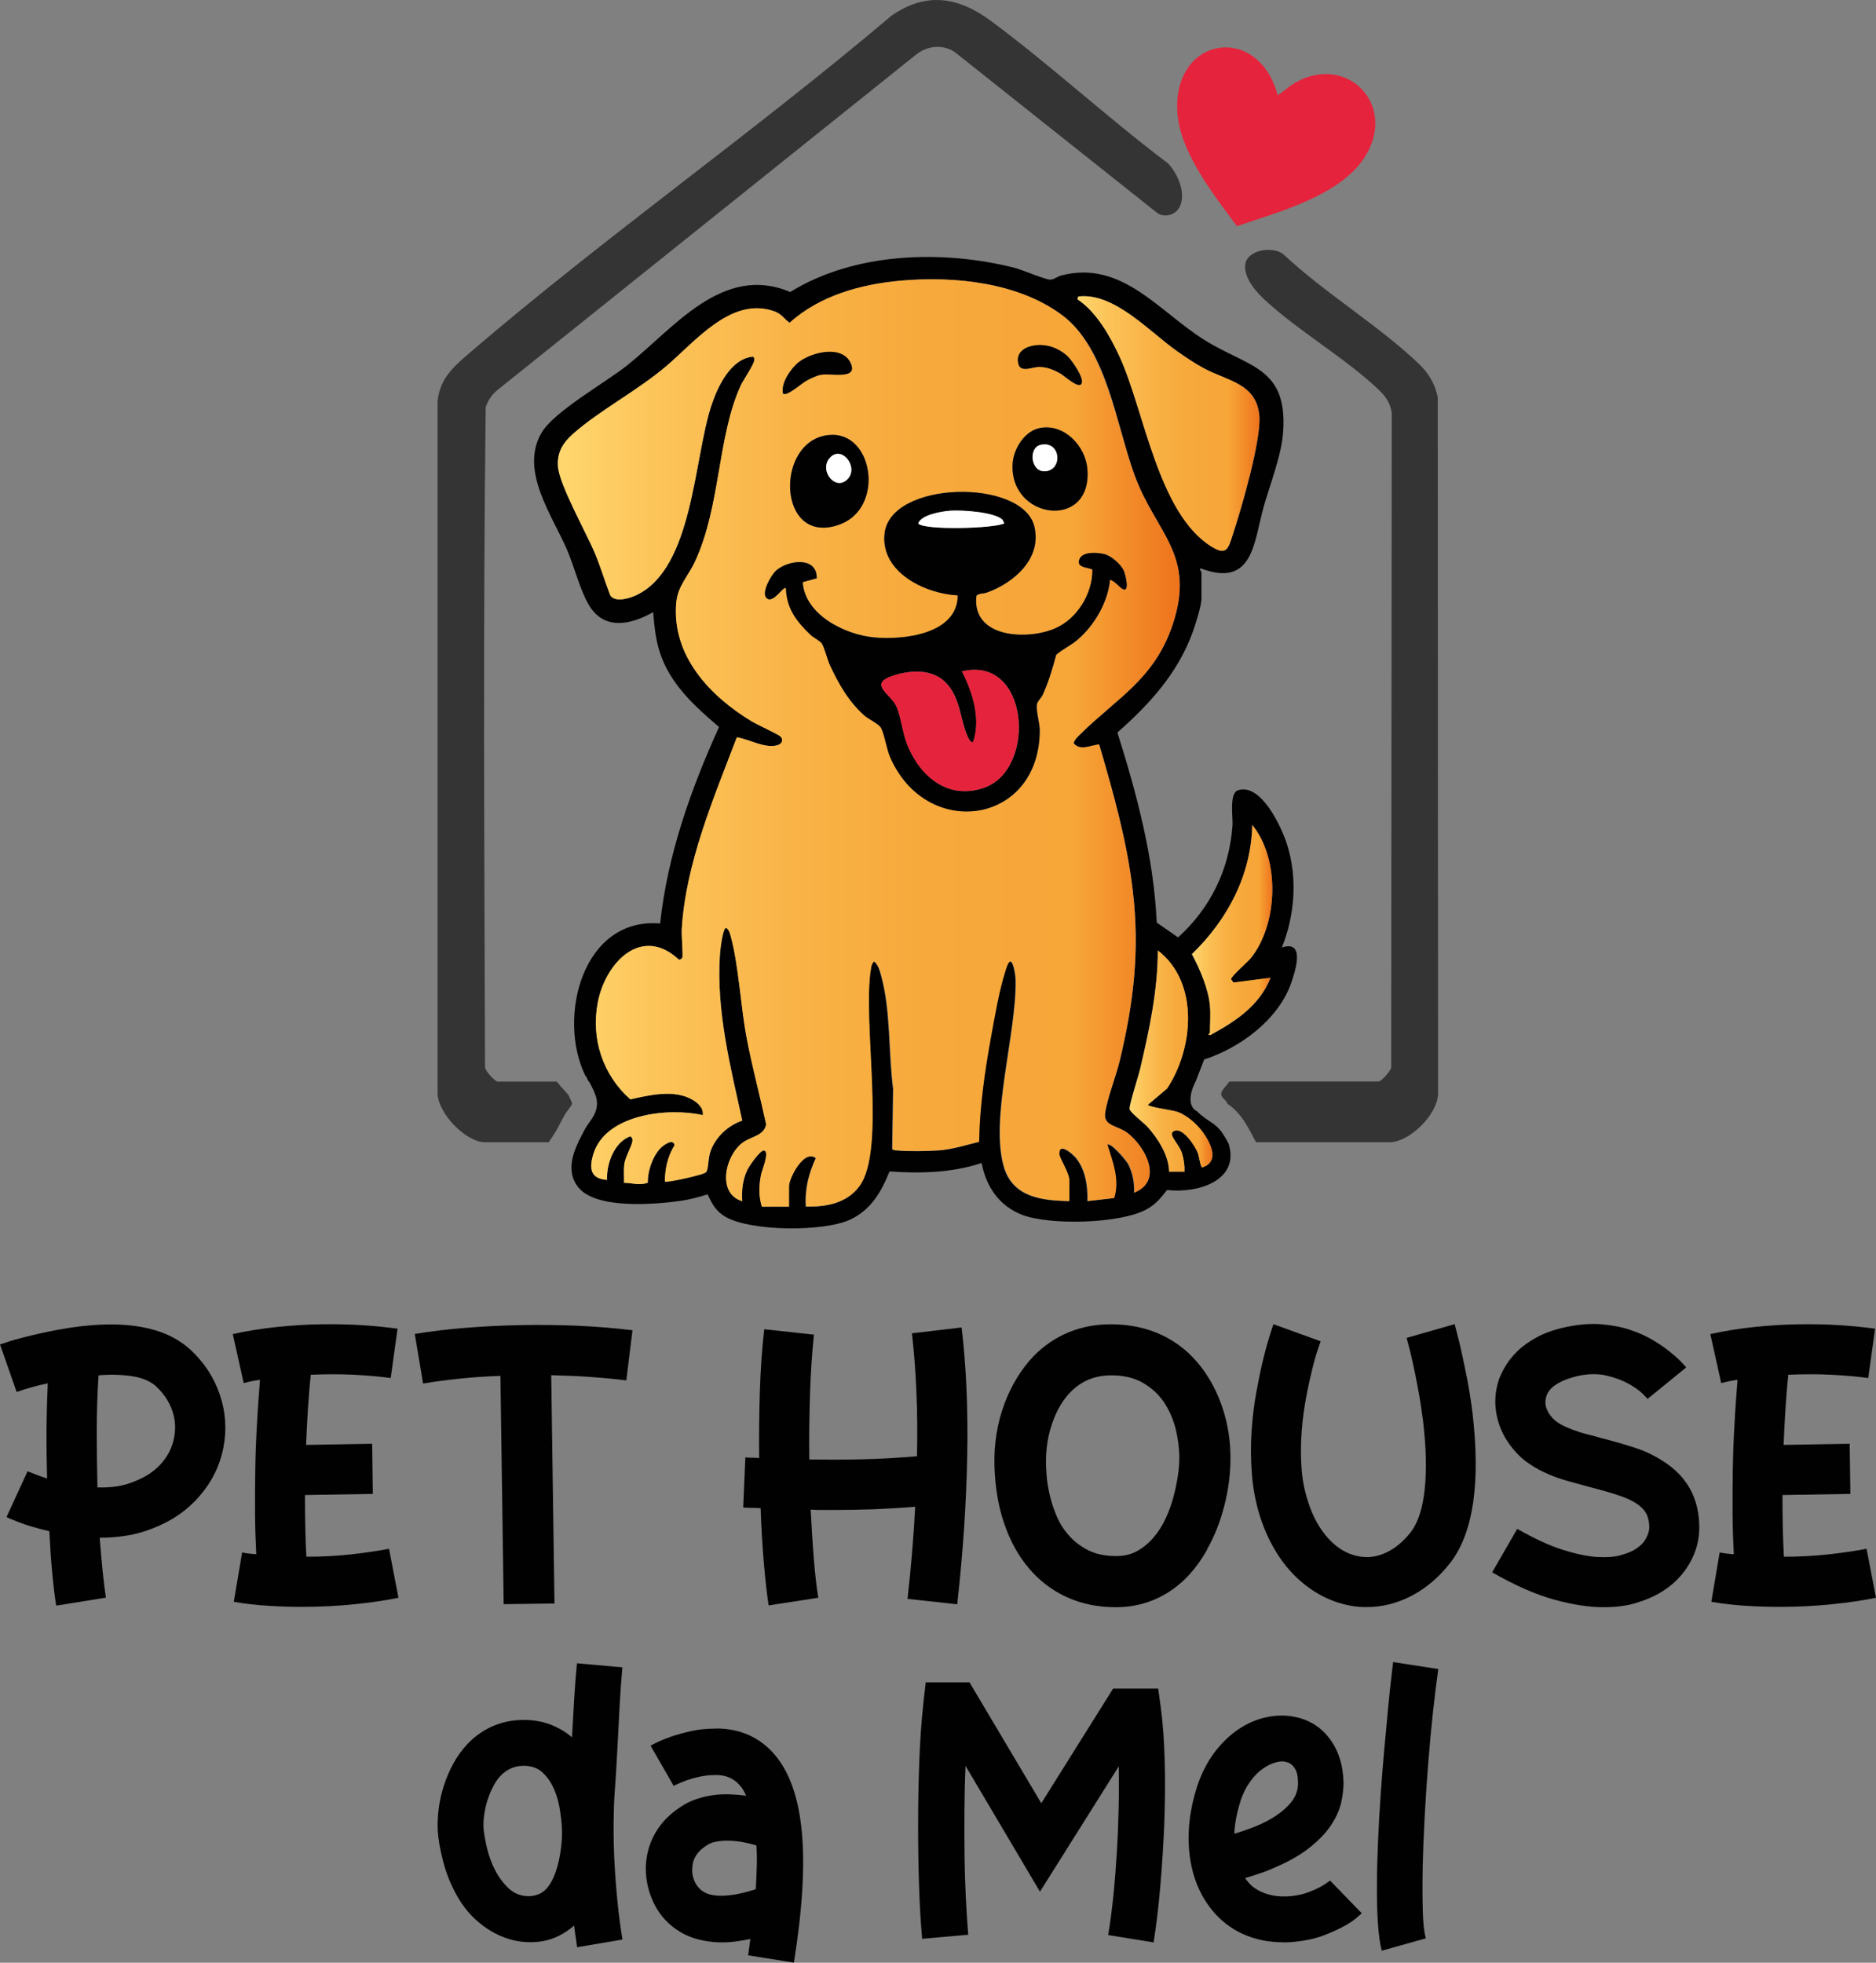 <svg xmlns="http://www.w3.org/2000/svg" xmlns:xlink="http://www.w3.org/1999/xlink" id="Camada_1" data-name="Camada 1" viewBox="0 0 166.9 174.62"><rect x="0" y="0" width="166.9" height="174.62" fill="#808080" stroke="none"/><defs><style>      .cls-1 {        fill: url(#Gradiente_sem_nome_68-3);      }      .cls-2 {        fill: #fff;      }      .cls-3 {        fill: url(#Gradiente_sem_nome_68-4);      }      .cls-4 {        fill: #e6233c;      }      .cls-5 {        fill: url(#Gradiente_sem_nome_68-2);      }      .cls-6 {        fill: url(#Gradiente_sem_nome_68);      }      .cls-7 {        fill: #343434;      }      .cls-8 {        fill: #010101;      }    </style><linearGradient id="Gradiente_sem_nome_68" data-name="Gradiente sem nome 68" x1="95.86" y1="37.68" x2="112.05" y2="37.68" gradientUnits="userSpaceOnUse"><stop offset="0" stop-color="#ffd76e"></stop><stop offset=".16" stop-color="#fcc459"></stop><stop offset=".38" stop-color="#f9b347"></stop><stop offset=".6" stop-color="#f7a93b"></stop><stop offset=".83" stop-color="#f7a638"></stop><stop offset="1" stop-color="#ee731c"></stop></linearGradient><linearGradient id="Gradiente_sem_nome_68-2" data-name="Gradiente sem nome 68" x1="49.6" y1="66.13" x2="104.92" y2="66.13" xlink:href="#Gradiente_sem_nome_68"></linearGradient><linearGradient id="Gradiente_sem_nome_68-3" data-name="Gradiente sem nome 68" x1="106.04" y1="82.74" x2="113.19" y2="82.74" xlink:href="#Gradiente_sem_nome_68"></linearGradient><linearGradient id="Gradiente_sem_nome_68-4" data-name="Gradiente sem nome 68" x1="100.5" y1="94.4" x2="107.87" y2="94.4" xlink:href="#Gradiente_sem_nome_68"></linearGradient></defs><g><path class="cls-8" d="M4.26,123.07c-.54.11-1.04.23-1.52.37-.47.14-.89.27-1.26.4l-1.48-4.23s.23-.06.56-.18c.33-.12.79-.25,1.36-.4.57-.15,1.23-.31,1.97-.47.74-.16,1.53-.31,2.37-.44,4.91-.73,8.47-.08,10.69,1.97,1.23,1.14,2.1,2.48,2.61,4,.52,1.53.62,3.09.32,4.68-.32,1.64-1.04,3.09-2.16,4.37-1.12,1.28-2.52,2.23-4.2,2.86-.75.3-1.52.51-2.31.63s-1.56.18-2.31.18h-.03c.17,2.22.35,3.99.55,5.33l-4.42.71c-.13-.8-.25-1.76-.35-2.89-.11-1.13-.19-2.37-.26-3.73-1.1-.26-1.99-.52-2.68-.79-.69-.27-1.07-.42-1.13-.47l1.87-4.07s.19.06.5.19c.31.13.73.28,1.24.45-.04-1.42-.06-2.85-.05-4.28.01-1.43.05-2.83.11-4.21ZM13.91,123.36c-.52-.47-1.23-.78-2.15-.92-.92-.14-1.91-.17-2.99-.08-.11,1.61-.16,3.27-.16,4.97s.02,3.37.06,5c.56.02,1.11,0,1.66-.08.55-.08,1.08-.22,1.6-.44.97-.37,1.76-.88,2.37-1.55.61-.67,1.01-1.44,1.18-2.32.17-.84.12-1.66-.16-2.45-.28-.8-.75-1.51-1.42-2.13Z"></path><path class="cls-8" d="M27.25,138.5c1.38,0,2.7-.07,3.97-.21,1.27-.14,2.4-.31,3.39-.5l.84,4.36c-1.16.24-2.48.43-3.95.58-1.47.15-3.02.23-4.63.23-1.01,0-2.03-.03-3.05-.1-1.02-.06-2.03-.18-3.02-.35l.74-4.39c.21.04.42.08.63.1s.41.04.63.06c-.06-1.12-.1-2.31-.11-3.58-.01-1.27,0-2.58.02-3.92.02-1.34.07-2.7.15-4.05.07-1.36.17-2.68.27-3.97-.47.06-.96.16-1.45.29l-.97-4.36c1.27-.28,2.57-.49,3.91-.63,1.33-.14,2.64-.22,3.92-.24,1.28-.02,2.51,0,3.68.08s2.22.18,3.15.31l-.61,4.39c-.97-.13-2.06-.23-3.28-.29-1.22-.06-2.49-.06-3.83,0-.11,1.03-.19,2.07-.26,3.12-.06,1.04-.12,2.08-.16,3.12l5.88-.1.06,4.46-6.04.1c0,1.03.01,2.01.03,2.92.02.92.05,1.78.1,2.6Z"></path><path class="cls-8" d="M36.9,118.68c1.44-.24,2.97-.42,4.58-.55,1.61-.13,3.26-.21,4.94-.24s3.35-.01,5.02.06c1.67.08,3.28.21,4.83.4l-.55,4.46c-1.05-.13-2.14-.23-3.26-.31-1.12-.08-2.26-.12-3.42-.15l.29,20.31-4.52.06-.29-20.31c-1.23.04-2.42.12-3.57.24-1.15.12-2.25.26-3.31.44l-.74-4.42Z"></path><path class="cls-8" d="M85.55,118.1c.41,3.46.58,7.27.5,11.43-.08,4.15-.37,8.55-.89,13.2l-4.42-.48c.32-2.86.55-5.59.68-8.2-1.36.11-2.61.18-3.76.23-1.15.04-2.31.06-3.47.06h-1.02c-.33,0-.68,0-1.05-.03.09,1.64.18,3.13.29,4.47.11,1.34.24,2.47.39,3.37l-4.42.68c-.15-.99-.29-2.23-.42-3.73-.13-1.5-.23-3.14-.29-4.92-.26-.02-.51-.03-.76-.03s-.51-.01-.79-.03l.19-4.46c.21.02.42.03.63.03s.4.01.6.03c-.02-1.98,0-3.95.06-5.91s.19-3.81.39-5.55l4.42.48c-.17,1.66-.29,3.44-.35,5.36-.06,1.92-.09,3.83-.06,5.75,1.61.02,3.17.02,4.66-.02,1.5-.03,3.14-.12,4.92-.27.04-2,.03-3.91-.05-5.73-.08-1.82-.21-3.56-.4-5.21l4.42-.52Z"></path><path class="cls-8" d="M107.4,137.86c-.93,1.66-2.07,2.92-3.44,3.79-1.37.87-2.89,1.32-4.57,1.34h-.13c-1.59,0-3.05-.3-4.36-.9-1.31-.6-2.44-1.46-3.37-2.57-.94-1.11-1.67-2.44-2.2-4-.53-1.56-.81-3.29-.86-5.18-.02-.95.04-1.88.19-2.79.15-.92.38-1.79.69-2.63.31-.84.69-1.62,1.13-2.34.44-.72.94-1.37,1.5-1.95.9-.92,1.94-1.62,3.1-2.1s2.41-.71,3.74-.71c1.68,0,3.2.32,4.57.97s2.53,1.6,3.5,2.87c.82,1.08,1.45,2.3,1.9,3.68.45,1.38.68,2.84.68,4.39,0,1.4-.18,2.81-.55,4.25-.37,1.43-.88,2.73-1.55,3.89ZM104.92,129.72c0-.84-.11-1.69-.32-2.57-.22-.87-.56-1.66-1.03-2.37-.47-.71-1.1-1.29-1.87-1.74-.77-.45-1.72-.68-2.84-.68-1.42,0-2.61.48-3.58,1.45-.71.71-1.26,1.64-1.66,2.79-.4,1.15-.59,2.37-.56,3.66,0,.24.02.6.06,1.1.04.5.13,1.04.27,1.65.14.6.34,1.22.61,1.86s.63,1.22,1.1,1.74c.46.53,1.03.96,1.71,1.31.68.34,1.5.52,2.47.52h.06c.71,0,1.33-.16,1.87-.47.54-.31,1.02-.71,1.44-1.21.42-.5.77-1.05,1.06-1.68s.52-1.26.69-1.91c.17-.65.3-1.27.39-1.87s.13-1.13.13-1.58Z"></path><path class="cls-8" d="M129.42,117.81s.06.28.18.71c.12.43.26,1.01.42,1.73.16.72.33,1.55.52,2.5.18.95.34,1.96.47,3.03.71,6.16.06,10.56-1.94,13.2-.99,1.29-2.14,2.28-3.44,2.97-1.3.69-2.66,1.03-4.08,1.03-.24,0-.47-.01-.71-.03-.24-.02-.47-.05-.71-.1-.93-.17-1.8-.48-2.61-.92-.82-.44-1.58-1.01-2.28-1.69s-1.32-1.5-1.86-2.42c-.54-.92-.98-1.94-1.32-3.03-.37-1.21-.6-2.45-.69-3.73-.1-1.28-.1-2.54-.02-3.78.09-1.24.23-2.42.44-3.53s.41-2.11.63-2.97c.21-.86.41-1.55.58-2.08.17-.53.27-.82.29-.89l4.2,1.52s-.08.25-.23.68c-.15.43-.32,1.01-.5,1.74-.18.73-.37,1.58-.55,2.53-.18.96-.32,1.95-.4,2.99s-.1,2.09-.03,3.16c.06,1.08.25,2.09.55,3.04.43,1.4,1.05,2.54,1.86,3.42.81.88,1.72,1.41,2.73,1.58.82.15,1.63.03,2.44-.36s1.53-1,2.18-1.84c.62-.82,1.03-2.08,1.21-3.78.18-1.7.13-3.73-.15-6.1-.13-.99-.27-1.93-.44-2.81-.16-.88-.32-1.66-.47-2.34-.15-.68-.33-1.42-.55-2.21l4.29-1.23Z"></path><path class="cls-8" d="M147.98,130.01c2.13,1.36,3.2,3.33,3.2,5.91,0,1.16-.32,2.27-.95,3.31-.63,1.04-1.51,1.89-2.63,2.53-.52.3-1.18.58-2,.84-.82.26-1.81.39-2.97.39-1.25,0-2.69-.22-4.31-.66-1.62-.44-3.48-1.25-5.57-2.44l2.23-3.87c1.55.88,2.91,1.51,4.08,1.87,1.17.37,2.18.58,3.03.63.85.05,1.54,0,2.07-.15.53-.15.92-.3,1.18-.45.52-.3.88-.64,1.08-1.02.2-.38.31-.7.31-.98,0-.5-.09-.91-.26-1.24-.17-.33-.46-.63-.86-.9-.4-.27-.94-.52-1.61-.74-.68-.23-1.52-.47-2.53-.73-.62-.17-1.25-.34-1.89-.52-.64-.17-1.24-.38-1.82-.63-.58-.25-1.13-.54-1.65-.89-.52-.34-.98-.75-1.39-1.23-.8-.92-1.31-1.94-1.55-3.05s-.17-2.2.19-3.28c.13-.34.32-.74.58-1.18.26-.44.62-.89,1.08-1.34.46-.45,1.06-.87,1.79-1.26.73-.39,1.62-.69,2.68-.9,1.08-.21,2.08-.29,3-.21s1.78.24,2.55.5c.77.26,1.46.57,2.07.94s1.11.72,1.53,1.07c.42.34.75.64.98.89s.37.39.39.44l-3.45,2.81h.03s-.18-.21-.48-.5c-.3-.29-.72-.58-1.24-.87-.53-.29-1.17-.53-1.92-.71-.75-.18-1.6-.18-2.55.02-.75.17-1.38.41-1.87.71-.5.3-.81.66-.94,1.06-.24.67-.06,1.32.52,1.97.19.21.45.41.76.58.31.17.67.33,1.07.48.4.15.83.29,1.29.4.46.12.92.24,1.37.37.95.24,1.88.51,2.81.81.93.3,1.79.71,2.58,1.23Z"></path><path class="cls-8" d="M158.7,138.5c1.38,0,2.7-.07,3.97-.21,1.27-.14,2.4-.31,3.39-.5l.84,4.36c-1.16.24-2.48.43-3.95.58-1.47.15-3.02.23-4.63.23-1.01,0-2.03-.03-3.05-.1-1.02-.06-2.03-.18-3.02-.35l.74-4.39c.21.04.42.08.63.1s.41.04.63.06c-.06-1.12-.1-2.31-.11-3.58-.01-1.27,0-2.58.02-3.92.02-1.34.07-2.7.15-4.05.07-1.36.17-2.68.27-3.97-.47.06-.96.16-1.45.29l-.97-4.36c1.27-.28,2.57-.49,3.91-.63,1.33-.14,2.64-.22,3.92-.24,1.28-.02,2.51,0,3.68.08s2.22.18,3.15.31l-.61,4.39c-.97-.13-2.06-.23-3.28-.29-1.22-.06-2.49-.06-3.83,0-.11,1.03-.19,2.07-.26,3.12-.06,1.04-.12,2.08-.16,3.12l5.88-.1.06,4.46-6.04.1c0,1.03.01,2.01.03,2.92.02.92.05,1.78.1,2.6Z"></path></g><g><path class="cls-8" d="M51.07,171.32c-.87.75-1.8,1.21-2.79,1.38-.99.17-1.96.11-2.91-.16-.95-.28-1.83-.75-2.65-1.41s-1.49-1.46-2.02-2.39c-.58-1.01-1-2.06-1.28-3.15-.28-1.09-.44-2.02-.48-2.79-.02-.58,0-1.2.09-1.87.08-.67.23-1.35.45-2.04.22-.68.5-1.35.85-1.99.35-.64.77-1.22,1.26-1.74.65-.69,1.41-1.22,2.26-1.59.85-.37,1.76-.55,2.73-.55.89,0,1.69.14,2.41.42s1.35.65,1.9,1.13c.06-1.11.12-2.23.19-3.37.07-1.14.15-2.21.25-3.22l4.04.36c-.1,1.09-.18,2.26-.25,3.52-.07,1.26-.13,2.48-.19,3.67-.04.77-.08,1.49-.12,2.14-.04.65-.08,1.24-.12,1.75-.06.77-.09,1.69-.1,2.75-.01,1.06.01,2.18.07,3.37.06,1.19.15,2.39.27,3.6.12,1.21.27,2.35.45,3.42l-4.04.68c-.04-.32-.08-.63-.13-.94-.05-.31-.09-.63-.13-.97ZM43.01,162.58c.04.48.14,1.07.3,1.77.16.7.4,1.38.73,2.02.33.64.74,1.19,1.23,1.65.5.46,1.09.68,1.78.68h.03c.63-.02,1.14-.24,1.52-.65.26-.28.48-.64.67-1.08.19-.45.34-.93.45-1.44.11-.51.19-1.04.24-1.59.05-.54.05-1.07.01-1.56-.02-.4-.08-.9-.18-1.5-.1-.6-.27-1.19-.52-1.75-.25-.56-.58-1.04-1.01-1.44-.43-.4-.99-.59-1.68-.59-.79,0-1.48.3-2.05.89-.26.28-.49.61-.68,1-.2.39-.36.79-.49,1.2s-.22.83-.28,1.25c-.06.42-.08.8-.06,1.16Z"></path><path class="cls-8" d="M63.73,153.78c1.05,0,2.02.2,2.9.59.88.4,1.65.98,2.3,1.75,1.33,1.57,2.13,3.87,2.41,6.91.28,3.04.04,6.9-.71,11.58l-4.07-.65c.04-.26.07-.5.1-.74.03-.24.06-.48.1-.71-.4.08-.81.15-1.23.21s-.87.09-1.32.09c-.77,0-1.55-.11-2.32-.33s-1.51-.61-2.2-1.19c-.75-.63-1.32-1.43-1.71-2.39-.39-.96-.56-1.95-.52-2.96.06-1.05.35-2.02.86-2.9.52-.88,1.24-1.63,2.17-2.24.46-.32.94-.56,1.44-.73.51-.17,1.01-.29,1.52-.36.51-.07,1.01-.09,1.52-.07.51.02.98.06,1.41.12-.18-.42-.38-.73-.59-.95-.52-.59-1.21-.89-2.08-.89-.52,0-1,.05-1.46.15-.46.1-.85.21-1.19.33-.34.12-.71.28-1.13.48l-2.05-3.57c.06-.04.25-.14.58-.3.33-.16.75-.33,1.26-.51.52-.18,1.11-.34,1.78-.49.67-.15,1.41-.22,2.2-.22h.03ZM62.36,168.14c.28.24.62.39,1.03.46.41.07.83.08,1.28.04.45-.04.9-.11,1.35-.22.46-.11.86-.22,1.22-.34.04-.75.07-1.46.09-2.11.02-.65,0-1.25-.03-1.78-.32-.1-.67-.19-1.07-.27-.4-.08-.8-.13-1.22-.15-.42-.02-.82,0-1.2.06-.39.06-.72.19-1,.39-.79.52-1.2,1.17-1.22,1.96-.04.38.02.74.16,1.1s.35.64.61.86Z"></path><path class="cls-8" d="M85.9,157.08c-.06,1.35-.09,2.71-.1,4.09-.01,1.38,0,2.72.01,4.03.02,1.31.06,2.55.12,3.73.06,1.18.13,2.24.21,3.2l-4.1.36c-.12-1.31-.21-2.83-.27-4.56-.06-1.73-.09-3.54-.09-5.42s.03-3.77.1-5.68c.07-1.9.19-3.67.37-5.32l.21-1.84h3.89l6.39,10.76,6.39-10.2h4.01l.24,1.75c.18,1.35.29,2.92.34,4.73.05,1.8.03,3.66-.04,5.57-.08,1.91-.2,3.79-.36,5.63s-.36,3.48-.59,4.9l-4.04-.65c.18-1.07.33-2.23.46-3.49.13-1.26.23-2.55.31-3.86.08-1.32.13-2.63.16-3.94s.03-2.55.01-3.72l-7.01,11.15-6.63-11.21Z"></path><path class="cls-8" d="M114.17,172.8c-1.31,0-2.5-.24-3.58-.73s-2.01-1.2-2.78-2.16c-1.09-1.35-1.75-2.99-1.98-4.92-.23-1.93,0-3.95.67-6.05.4-1.19.92-2.2,1.56-3.05.64-.84,1.35-1.52,2.12-2.04.77-.51,1.57-.87,2.39-1.05.82-.19,1.61-.22,2.36-.1,1.39.22,2.49.86,3.31,1.92.82,1.06,1.25,2.38,1.29,3.97,0,.55-.07,1.16-.22,1.81-.15.65-.45,1.31-.89,1.98s-1.07,1.32-1.86,1.96c-.79.64-1.81,1.23-3.06,1.77-.48.22-.95.41-1.41.56-.47.16-.91.3-1.32.42.08.12.14.2.18.24.28.36.59.63.94.82.35.19.7.33,1.06.42s.71.14,1.07.15c.36.01.68,0,.98-.04.51-.06.98-.17,1.4-.33.42-.16.76-.31,1.04-.46s.57-.34.89-.58l2.82,2.91c-.06.06-.22.2-.49.43-.27.23-.64.48-1.13.74-.49.27-1.07.53-1.74.79-.67.26-1.44.44-2.29.54-.44.06-.88.09-1.34.09ZM110.37,160.23c-.32.97-.51,1.94-.56,2.91.63-.18,1.29-.41,1.96-.68.67-.28,1.29-.6,1.84-.98.55-.38,1.01-.8,1.35-1.26s.52-.99.52-1.56c0-.2-.02-.41-.04-.62-.03-.22-.09-.42-.18-.59-.09-.18-.21-.33-.36-.46-.15-.13-.34-.21-.58-.25-.04-.02-.12-.03-.24-.03-.28,0-.59.07-.94.21-.35.14-.69.35-1.03.62s-.66.64-.97,1.08c-.31.45-.57.99-.79,1.62Z"></path><path class="cls-8" d="M127.96,148.49c-.14.97-.29,2.17-.45,3.61-.16,1.44-.3,2.96-.43,4.56-.13,1.61-.24,3.24-.33,4.91-.09,1.66-.15,3.22-.18,4.67-.03,1.45-.02,2.72.01,3.82s.13,1.9.27,2.39l-3.92,1.1c-.16-.59-.27-1.4-.34-2.41-.07-1.01-.1-2.14-.09-3.39,0-1.25.04-2.58.1-3.98s.14-2.81.24-4.22c.1-1.41.21-2.77.33-4.09.12-1.32.23-2.5.33-3.55.1-1.05.19-1.94.28-2.66.09-.72.14-1.18.16-1.38l4.01.62Z"></path></g><g><path class="cls-7" d="M103.83,14.47c-5.33-4.02-10.28-8.6-15.63-12.58-2.89-2.15-5.77-2.66-8.88-.5-12.17,10.31-25.47,19.65-37.56,30.02-1.41,1.21-2.66,2.31-2.83,4.32v61.44c-.06,1.79,2.49,4.45,4.2,4.45h5.69c.22-.33.44-.65.64-.99.28-.47.5-.96.77-1.43.13-.23.3-.43.45-.64.07-.1.14-.2.2-.3,0,0,.01-.02.02-.04,0,0,0-.02,0-.02-.01-.06-.04-.11-.05-.16,0,0,0,0,0-.02-.1-.21-.2-.42-.29-.63,0,0-.02-.01-.03-.02-.22-.25-.45-.5-.67-.75-.11-.13-.21-.26-.32-.39h-5.26c-.24,0-1.08-.93-1.13-1.25-.06-19.57-.18-39.19.06-58.75.22-.63.55-1.14,1.08-1.56L81.46,4.89c1.01-.82,2.38-.99,3.49-.25l18.02,14.32c.58.39,1.46.21,1.86-.36.84-1.21-.05-3.21-.99-4.14Z"></path><path class="cls-8" d="M114.04,84.3c1.16-2.88,1.41-6.2.46-9.18-.48-1.52-2.3-5.48-4.36-4.81-.8.27-.44,2.38-.49,3.14-.28,3.91-1.96,7.34-4.84,9.95l-1.9-1.32c-.26-5.76-1.77-11.44-3.5-16.91,2.87-2.53,5.36-5.26,6.7-8.93.24-.65.78-2.36.78-2.98v-2.38s-.25-.25-.06-.31c4.71,1.78,4.72-2.42,5.61-5.54.59-2.07,1.59-4.56,1.72-6.67.37-5.72-3.08-5.67-6.97-8.09-4.11-2.56-7.37-7.17-12.78-5.76-.34.09-.68.39-1,.37-.53-.04-2.43-.87-3.21-1.07-6.41-1.6-14.18-1.37-19.9,2.17-6.01-2.55-10.36,3.23-14.52,6.54-1.98,1.57-6.54,4.11-7.63,6.03-1.92,3.38,1,7.32,2.33,10.44.64,1.51,1.13,3.53,1.92,4.85,1.35,2.27,3.72,1.75,5.71.62.1,1.2.21,2.36.57,3.51.89,2.84,3.1,4.85,5.29,6.71-2.51,5.54-4.59,11.38-5.24,17.48-6.9-.58-9.17,8.35-6.67,13.51.04.06.09.11.12.17.04.07.07.14.1.21.01.03.02.05.03.07.12.13.21.29.28.47-.11-.26.01,0,.03.04.03.05.05.1.08.16.09.18.17.36.24.54.12.3.19.65.17.98-.05.71-.43,1.19-.82,1.75-.33.47-.56,1.03-.84,1.53h.02c-.65,1.31-1.01,2.85,0,4.07,1.6,1.94,6.79,1.5,9.07,1.18.82-.12,1.62-.33,2.41-.58.43.88.72,1.49,1.6,2,2.26,1.31,8.75,1.34,11.08.25,1.87-.88,2.76-2.45,3.51-4.29,2.72.2,5.58.12,8.19-.75.4,2.11,1.57,3.82,3.6,4.61,2.47.95,8.78.8,11.1-.5.79-.44,1.26-1.01,1.8-1.71,2.66.32,6.49-.79,5.48-4.11-.12-.22-.23-.44-.37-.66-.09-.14-.18-.28-.28-.42-.02-.03-.01-.02-.02-.04,0,0,0,0-.02-.02-.06-.07-.12-.14-.18-.2-.12-.13-.25-.25-.39-.36,0,0-.02-.02-.04-.03-.04-.04-.1-.07-.15-.11-.44-.31-.97-.62-1.35-1.04-.1-.05-.2-.12-.27-.19-.21-.21-.31-.49-.32-.78-.03-.52.13-1,.34-1.47.04-.08.08-.16.12-.24h0l.75-1.94c3.19-1.03,6.6-3.54,7.74-6.8.38-1.09,1.28-3.87-.84-3.16ZM95.93,26.38c3.23-.39,6.39,3.2,8.87,4.92.71.49,1.46,1,2.22,1.42,2.15,1.19,4.75,1.34,5.02,4.26.19,2.15-1.6,8.28-2.35,10.56-.42,1.29-.56,1.92-1.9,1.09-4.77-2.95-5.98-12.13-8.18-16.9-.84-1.83-2.06-3.98-3.74-5.1l.06-.25ZM100.88,106.12c.05-.83-.14-1.81-.53-2.55-.17-.32-1.58-1.99-1.86-1.71.47,1.55,1.11,3.1.6,4.74l-2.36.27c.04-1.3-.17-2.78-1.01-3.82-.32-.39-1.53-1.44-1.51-.38,0,.39.89,1.67.89,2.38v1.82c-2.5-.05-5.06-.36-5.83-3.13-1.2-4.29,1.13-11.67,1.07-16.49,0-.33-.15-1.56-.44-1.69-.23-.1-.45.71-.5.88-.55,1.7-.95,4.08-1.28,5.87-.55,3.06-1.01,6.18-1.05,9.29-1.15.28-2.37.67-3.56.76-1,.07-2.78.1-3.77,0-.14-.01-.28,0-.38-.13l.08-5.34c-.42-3.2-.2-6.87-1.04-9.99-.13-.48-.25-1.02-.65-1.35-.18.14-.25.38-.28.59-.82,4.66,1.38,16.11-1.03,19.4-1.13,1.54-2.96,1.85-4.76,1.82-.11-1.53.25-2.94.88-4.31-1.05-.83-2.39,1.78-2.39,2.5v1.82h-2.38c-.3-.99-.27-1.88-.07-2.89.07-.34.78-2.02.26-2.12-.34-.07-1.36,1.44-1.5,1.75-.41.88-.5,1.79-.44,2.76-2.27-.69-1.54-4,.01-5.19.78-.6,1.92-.6,2.12-1.65-.55-2.52-1.22-5.02-1.71-7.55-.56-2.86-.72-6.56-1.45-9.21-.08-.29-.14-.53-.4-.72-.32,0-.54,2.09-.56,2.44-.32,5.01.94,9.88,1.99,14.71-1.27.43-2.39,1.47-2.83,2.75-.19.54-.17,1.3-.31,1.7-.06.18-.2.21-.35.27-.41.17-3.23.84-3.39.69,0-1.12.26-2.27.86-3.22-.1-.6-.85-.09-1.12.14-.79.68-1.29,2.16-1.26,3.19-.73.28-1.38.02-2.12.01.02-.55-.04-1.11.03-1.66.09-.65.69-1.66.72-2.05.01-.21,0-.3-.19-.43-1.44.55-2.12,2.43-2.07,3.88-1.48-.09-1.6-1.02-1.22-2.28,1.08-3.57,6.66-4.18,9.74-3.48.08-.63-.44-1.1-.94-1.38-1.6-.92-3.8-.41-5.5-.02-2.46-2.17-3.52-5.4-2.9-8.63.67-3.5,3.86-6.91,7.21-3.81.11.06.29-.12.32-.2.06-.17-.09-2-.06-2.46.33-5.85,2.84-11.71,4.9-17.11,1.08.15,2.55,1.05,3.64.69.37-.12.53-.45.25-.76-.17-.18-2.1-1.07-2.55-1.34-3.73-2.25-7.15-5.86-6.73-10.57.13-1.48,1.05-2.34,1.65-3.62,2.33-4.99,1.98-11.09,4.09-15.71.24-.52,1.25-1.95,1.21-2.31-.01-.09-.03-.24-.14-.25-1.96.19-3.13,2.66-3.68,4.33-1.58,4.72-1.61,14.49-6.68,16.89-.62.29-1.89.68-2.32.02-.47-1.21-.84-2.48-1.34-3.68-.76-1.85-3.23-6.19-3.32-7.84-.07-1.25.48-2.09,1.38-2.88,2.37-2.09,5.67-3.79,8.28-6.01,2.5-2.13,5.74-6.16,9.52-4.89.74.25.89.66,1.43,1.05,2.69-2.43,6.37-3.44,9.92-3.75,4.74-.42,10.44.16,14.34,3.08,4.02,3.01,4.79,9.76,6.44,14.25,1.89,5.16,5.49,7.04,3.36,13.33-1.63,4.81-4.95,6.48-8.22,9.71-.17.16-.6.58-.55.81.6.68,1.51.15,2.25.08,1.25,4.26,2.47,8.57,2.99,12.99.63,5.34.09,9.93-1.15,15.12-.34,1.43-1.13,3.38-1.31,4.71-.16,1.13,1.13,1.1,1.97,1.73,1.58,1.2,3.26,4.25.64,5.32ZM107.2,100.99c.61.95,1.23,2.39-.24,2.87-.16-.03-.28-.97-.38-1.25-.22-.61-1.41-2.48-2.2-1.95-.14.1-.14.19-.1.35.08.33.72,1.03.89,1.62.15.5.23,1.08.21,1.61h-1.38c-.01-1.43-1-2.98-1.94-4.01-.32-.35-1.54-1.27-1.57-1.57-.04-.36.79-2.93.94-3.57.81-3.46,1.57-6.96,1.57-10.53,3.71,2.84,3.18,8.75.82,12.29l-1.7,1.44c.05.21,2.18.47,2.63.63.93.34,1.91,1.24,2.44,2.08ZM109.74,87.42l3.3-.42c-.98,2.47-3.09,3.86-5.33,5.08-.38.03-.06-.14-.06-.19,0-.75.07-1.66,0-2.38-.15-1.56-.88-3.25-1.61-4.62,3.16-3.06,5.27-7.01,5.37-11.49,2.49,3.04,2.3,8.82-.13,11.84-.28.35-1.75,1.61-1.76,1.88l.21.29Z"></path><path class="cls-7" d="M127.92,35.38c-.25-1.22-.82-2.19-1.72-3.04-3.58-3.41-8.35-6.27-11.99-9.69-.93-.8-3.31-.44-3.43.92-.11,1.2,1,2.44,1.83,3.19,3.01,2.76,7,5.05,9.97,7.84.66.62,1.11,1.21,1.24,2.15l-.05,58.22c-.05.32-.89,1.25-1.13,1.25h-13.26c-.18.24-.37.46-.56.69-.05.07-.09.15-.14.23,0,.03-.02.07-.03.1,0,.05,0,.1,0,.15,0,.03.02.06.02.09.03.05.06.1.09.15.08.09.15.18.24.26.1.09.16.2.21.32.13.1.27.19.39.29,1,.83,1.54,2,2.14,3.12h11.88c1.79,0,4.29-2.47,4.32-4.33l-.03-61.9Z"></path><path class="cls-4" d="M113.67,8.46c.53-.28.89-.7,1.42-1.02,4.55-2.75,9.11,1.65,6.5,6.25-2.08,3.67-7.82,5.15-11.54,6.43-1.99-2.66-4.94-6.42-5.28-9.83-.69-7.02,7.15-8.38,8.9-1.82Z"></path><g><path class="cls-6" d="M95.86,26.63l.06-.25c3.23-.39,6.39,3.2,8.87,4.92.71.5,1.46,1,2.22,1.42,2.15,1.19,4.75,1.34,5.02,4.26.19,2.15-1.6,8.28-2.35,10.56-.42,1.3-.56,1.92-1.9,1.09-4.77-2.95-5.98-12.13-8.18-16.9-.84-1.83-2.06-3.98-3.74-5.1Z"></path><g><path class="cls-5" d="M67.78,107.37c-.3-.99-.27-1.88-.07-2.89.07-.34.78-2.02.26-2.12-.34-.07-1.36,1.44-1.5,1.75-.41.88-.5,1.79-.44,2.76-2.27-.69-1.54-4,.01-5.19.78-.6,1.92-.6,2.12-1.65-.55-2.52-1.22-5.02-1.71-7.55-.56-2.86-.72-6.56-1.45-9.21-.08-.29-.14-.53-.4-.72-.32,0-.54,2.09-.56,2.44-.32,5.01.94,9.88,1.99,14.71-1.27.43-2.39,1.47-2.83,2.75-.19.54-.17,1.3-.31,1.7-.06.18-.2.21-.35.27-.41.17-3.23.84-3.39.69,0-1.12.26-2.27.86-3.22-.1-.6-.85-.09-1.12.14-.79.68-1.29,2.16-1.26,3.19-.73.28-1.38.02-2.12.01.02-.55-.04-1.11.03-1.66.09-.65.69-1.66.72-2.05.01-.21,0-.3-.19-.43-1.44.55-2.12,2.43-2.07,3.88-1.48-.09-1.6-1.02-1.22-2.28,1.08-3.57,6.66-4.18,9.74-3.48.08-.63-.44-1.1-.94-1.38-1.6-.92-3.8-.41-5.5-.02-2.46-2.17-3.52-5.4-2.9-8.63.67-3.5,3.86-6.91,7.21-3.81.11.06.29-.12.32-.2.06-.17-.09-2-.06-2.46.33-5.85,2.84-11.71,4.9-17.11,1.08.15,2.55,1.05,3.64.69.37-.12.53-.45.25-.76-.17-.18-2.1-1.07-2.55-1.34-3.73-2.25-7.15-5.86-6.73-10.57.13-1.48,1.05-2.34,1.65-3.62,2.33-4.99,1.98-11.09,4.09-15.71.24-.52,1.25-1.95,1.21-2.31-.01-.09-.03-.24-.14-.25-1.96.19-3.13,2.66-3.68,4.33-1.58,4.72-1.61,14.49-6.68,16.89-.62.29-1.89.68-2.32.02-.47-1.21-.84-2.48-1.34-3.68-.76-1.85-3.23-6.19-3.32-7.84-.07-1.25.48-2.09,1.38-2.88,2.37-2.09,5.67-3.79,8.28-6.01s5.74-6.16,9.52-4.89c.74.25.89.66,1.43,1.05,2.69-2.43,6.37-3.44,9.92-3.75,4.74-.42,10.44.16,14.34,3.08s4.79,9.76,6.44,14.25c1.89,5.16,5.49,7.04,3.36,13.33-1.63,4.81-4.95,6.48-8.22,9.71-.17.16-.6.58-.55.81.6.68,1.51.15,2.25.08,1.25,4.26,2.47,8.57,2.99,12.99.63,5.34.09,9.93-1.15,15.12-.34,1.43-1.13,3.38-1.31,4.71-.16,1.13,1.13,1.1,1.97,1.73,1.58,1.2,3.26,4.25.64,5.32.05-.83-.14-1.81-.53-2.55-.17-.32-1.58-1.99-1.86-1.71.47,1.55,1.11,3.1.6,4.74l-2.36.27c.04-1.3-.17-2.78-1.01-3.82-.32-.39-1.53-1.44-1.51-.38,0,.39.89,1.67.89,2.38v1.82c-2.5-.05-5.06-.36-5.83-3.13-1.2-4.29,1.13-11.67,1.07-16.49,0-.33-.15-1.56-.44-1.69-.23-.1-.45.71-.5.88-.55,1.7-.95,4.08-1.28,5.87-.55,3.06-1.01,6.18-1.05,9.29-1.15.28-2.37.67-3.56.76-1,.07-2.78.1-3.77,0-.14-.01-.28,0-.38-.13l.08-5.34c-.42-3.2-.2-6.87-1.05-9.99-.13-.48-.25-1.02-.65-1.35-.18.14-.25.38-.28.59-.82,4.66,1.38,16.11-1.03,19.4-1.13,1.54-2.96,1.85-4.76,1.82-.11-1.53.25-2.94.88-4.31-1.05-.83-2.39,1.78-2.39,2.5v1.82h-2.38ZM96.22,34.14c.29-.46-.87-2.1-1.23-2.43-.89-.83-2.11-1.22-3.29-.9-.78.21-1.35.76-1.07,1.64.22.71,1.28.2,1.79.2.73,0,1.31.24,1.93.59.35.2,1.58,1.38,1.88.91ZM69.67,35.03c.34.24,1.66-.94,2.04-1.14s.93-.48,1.33-.55c.9-.16,3.36.43,2.61-1.09s-3.47-.91-4.6-.02c-.69.55-1.62,1.9-1.38,2.8ZM92.57,38.07c-1.39.24-2.39,1.83-2.48,3.16-.33,5.02,7.1,5.98,6.65.5-.17-2.02-2.02-4.03-4.17-3.66ZM73.77,38.7c-4.91.43-4.66,10.02.94,7.96,4.03-1.48,3-8.31-.94-7.96ZM98.75,51.58c.43.08.84.66,1.13.82.68.36.25-1.33.11-1.62-.28-.6-1.12-1.34-1.76-1.49-.6-.14-1.87-.24-2.17.42-.41.88.97.75,1.14.99,0,2.11-1.36,4.36-3.33,5.21-2.48,1.07-7.4.85-7-2.87.09-.26.63-.22.93-.32,2.41-.85,4.92-3.03,4.23-5.88-1.03-4.3-12.86-4.13-13.33.67-.34,3.41,3.63,5.31,6.52,5.46-.03,3.47-4.82,3.99-7.44,3.74s-6.16-2.01-6.36-4.92l1.25-.34c.04-1.96-2.54-1.64-3.62-.68-.46.41-1.36,2.02-.82,2.46.61.49,1.47-1.15,1.7-.89.05,1.8.96,2.97,2.19,4.14.26.24.84.54,1,.76.22.31.49,1.44.72,1.92.78,1.67,1.71,3.32,3.11,4.53.36.31,1.24.72,1.44,1.07.3.55.49,1.86.8,2.58,3.23,7.48,13.33,6.04,13.32-2.4,0-.57-.33-1.75-.26-2.25.04-.29.39-.58.52-.87.52-1.14.88-2.35,1.2-3.56.57-.51,1.3-.82,1.91-1.35,1.5-1.28,2.71-3.35,2.88-5.33Z"></path><path class="cls-1" d="M107.65,89.51c-.15-1.56-.88-3.25-1.61-4.62,3.16-3.06,5.27-7.01,5.37-11.49,2.49,3.04,2.3,8.82-.13,11.84-.28.35-1.75,1.61-1.76,1.88l.21.29,3.3-.42c-.98,2.47-3.09,3.86-5.33,5.08-.38.03-.06-.14-.06-.19,0-.75.07-1.66,0-2.38Z"></path><path class="cls-3" d="M105.39,104.24h-1.38c-.01-1.43-1-2.98-1.94-4.01-.32-.35-1.54-1.27-1.57-1.57-.04-.36.79-2.93.94-3.57.81-3.46,1.57-6.96,1.57-10.53,3.71,2.84,3.18,8.75.82,12.29l-1.7,1.44c.05.21,2.18.47,2.63.63.93.34,1.91,1.24,2.44,2.08.61.95,1.23,2.39-.24,2.87-.16-.03-.28-.97-.38-1.25-.22-.61-1.41-2.48-2.2-1.95-.14.1-.14.19-.1.35.08.33.72,1.03.89,1.62.15.5.23,1.08.21,1.61Z"></path></g></g><path class="cls-8" d="M98.75,51.58c-.18,1.98-1.38,4.05-2.88,5.33-.62.53-1.34.84-1.91,1.35-.32,1.21-.68,2.42-1.2,3.56-.13.29-.48.57-.52.87-.08.51.25,1.68.26,2.25.01,8.44-10.09,9.88-13.32,2.4-.31-.73-.5-2.04-.8-2.58-.19-.36-1.07-.76-1.44-1.07-1.41-1.22-2.34-2.86-3.11-4.53-.22-.48-.5-1.61-.72-1.92-.15-.22-.74-.51-1-.76-1.23-1.17-2.14-2.34-2.19-4.14-.23-.26-1.1,1.38-1.7.89-.54-.44.36-2.05.82-2.46,1.09-.97,3.66-1.28,3.62.68l-1.25.34c.19,2.91,3.76,4.68,6.36,4.92s7.41-.28,7.44-3.74c-2.89-.14-6.86-2.04-6.52-5.46.47-4.79,12.3-4.96,13.33-.67.69,2.85-1.82,5.02-4.23,5.88-.3.11-.84.07-.93.32-.4,3.72,4.52,3.94,7,2.87,1.98-.85,3.33-3.09,3.33-5.21-.17-.24-1.55-.11-1.14-.99.31-.66,1.57-.56,2.17-.42.65.16,1.49.9,1.76,1.49.13.29.57,1.98-.11,1.62-.29-.15-.69-.73-1.13-.82ZM89.18,46.23c-.75-.69-3.66-.87-4.67-.79-.76.06-2.56.36-2.82,1.13.45.61,6.62.47,7.65,0,.01-.01-.12-.3-.16-.34ZM86.58,66c-.22.16-.47-.41-.52-.54-.63-1.47-.61-3.25-1.79-4.6s-3.11-1.27-4.68-.79c-2.45.74-.42,1.6.13,2.71.44.9.57,2.42,1.01,3.5,1.15,2.84,3.66,4.93,6.86,3.79,4.66-1.67,3.99-11.78-2-10.34.95,1.88,1.68,4.18,1,6.27Z"></path><path class="cls-8" d="M73.77,38.7c3.94-.35,4.97,6.48.94,7.96-5.59,2.05-5.85-7.53-.94-7.96ZM73.84,40.72c-1.03,1.12.5,3.05,1.58,1.89.99-1.06-.53-3.04-1.58-1.89Z"></path><path class="cls-8" d="M92.57,38.07c2.15-.37,4.01,1.64,4.17,3.66.45,5.48-6.98,4.51-6.65-.5.09-1.33,1.09-2.93,2.48-3.16ZM92.57,39.58c-1.14.26-.89,2.61.57,2.33s1.17-2.73-.57-2.33Z"></path><path class="cls-8" d="M69.67,35.03c-.24-.91.69-2.25,1.38-2.8,1.13-.89,3.81-1.57,4.6.02s-1.71.93-2.61,1.09c-.4.07-.97.35-1.33.55s-1.69,1.38-2.04,1.14Z"></path><path class="cls-8" d="M96.22,34.14c-.29.47-1.52-.72-1.88-.91-.62-.35-1.2-.59-1.93-.59-.51,0-1.57.51-1.79-.2-.27-.88.3-1.43,1.07-1.64,1.18-.31,2.41.08,3.29.9.36.34,1.52,1.97,1.23,2.43Z"></path><path class="cls-4" d="M86.58,66c.68-2.09-.05-4.38-1-6.27,5.99-1.44,6.67,8.67,2,10.34-3.2,1.14-5.71-.95-6.86-3.79-.44-1.08-.57-2.6-1.01-3.5-.54-1.11-2.57-1.96-.13-2.71,1.57-.48,3.51-.54,4.68.79s1.16,3.13,1.79,4.6c.06.13.31.7.52.54Z"></path><path class="cls-2" d="M89.18,46.23s.18.33.16.34c-1.02.47-7.2.61-7.65,0,.26-.77,2.06-1.07,2.82-1.13,1.01-.08,3.92.1,4.67.79Z"></path><path class="cls-2" d="M73.84,40.72c1.05-1.14,2.57.84,1.58,1.89-1.08,1.16-2.61-.77-1.58-1.89Z"></path><path class="cls-2" d="M92.57,39.58c1.74-.4,2,2.06.57,2.33s-1.71-2.07-.57-2.33Z"></path></g></svg>